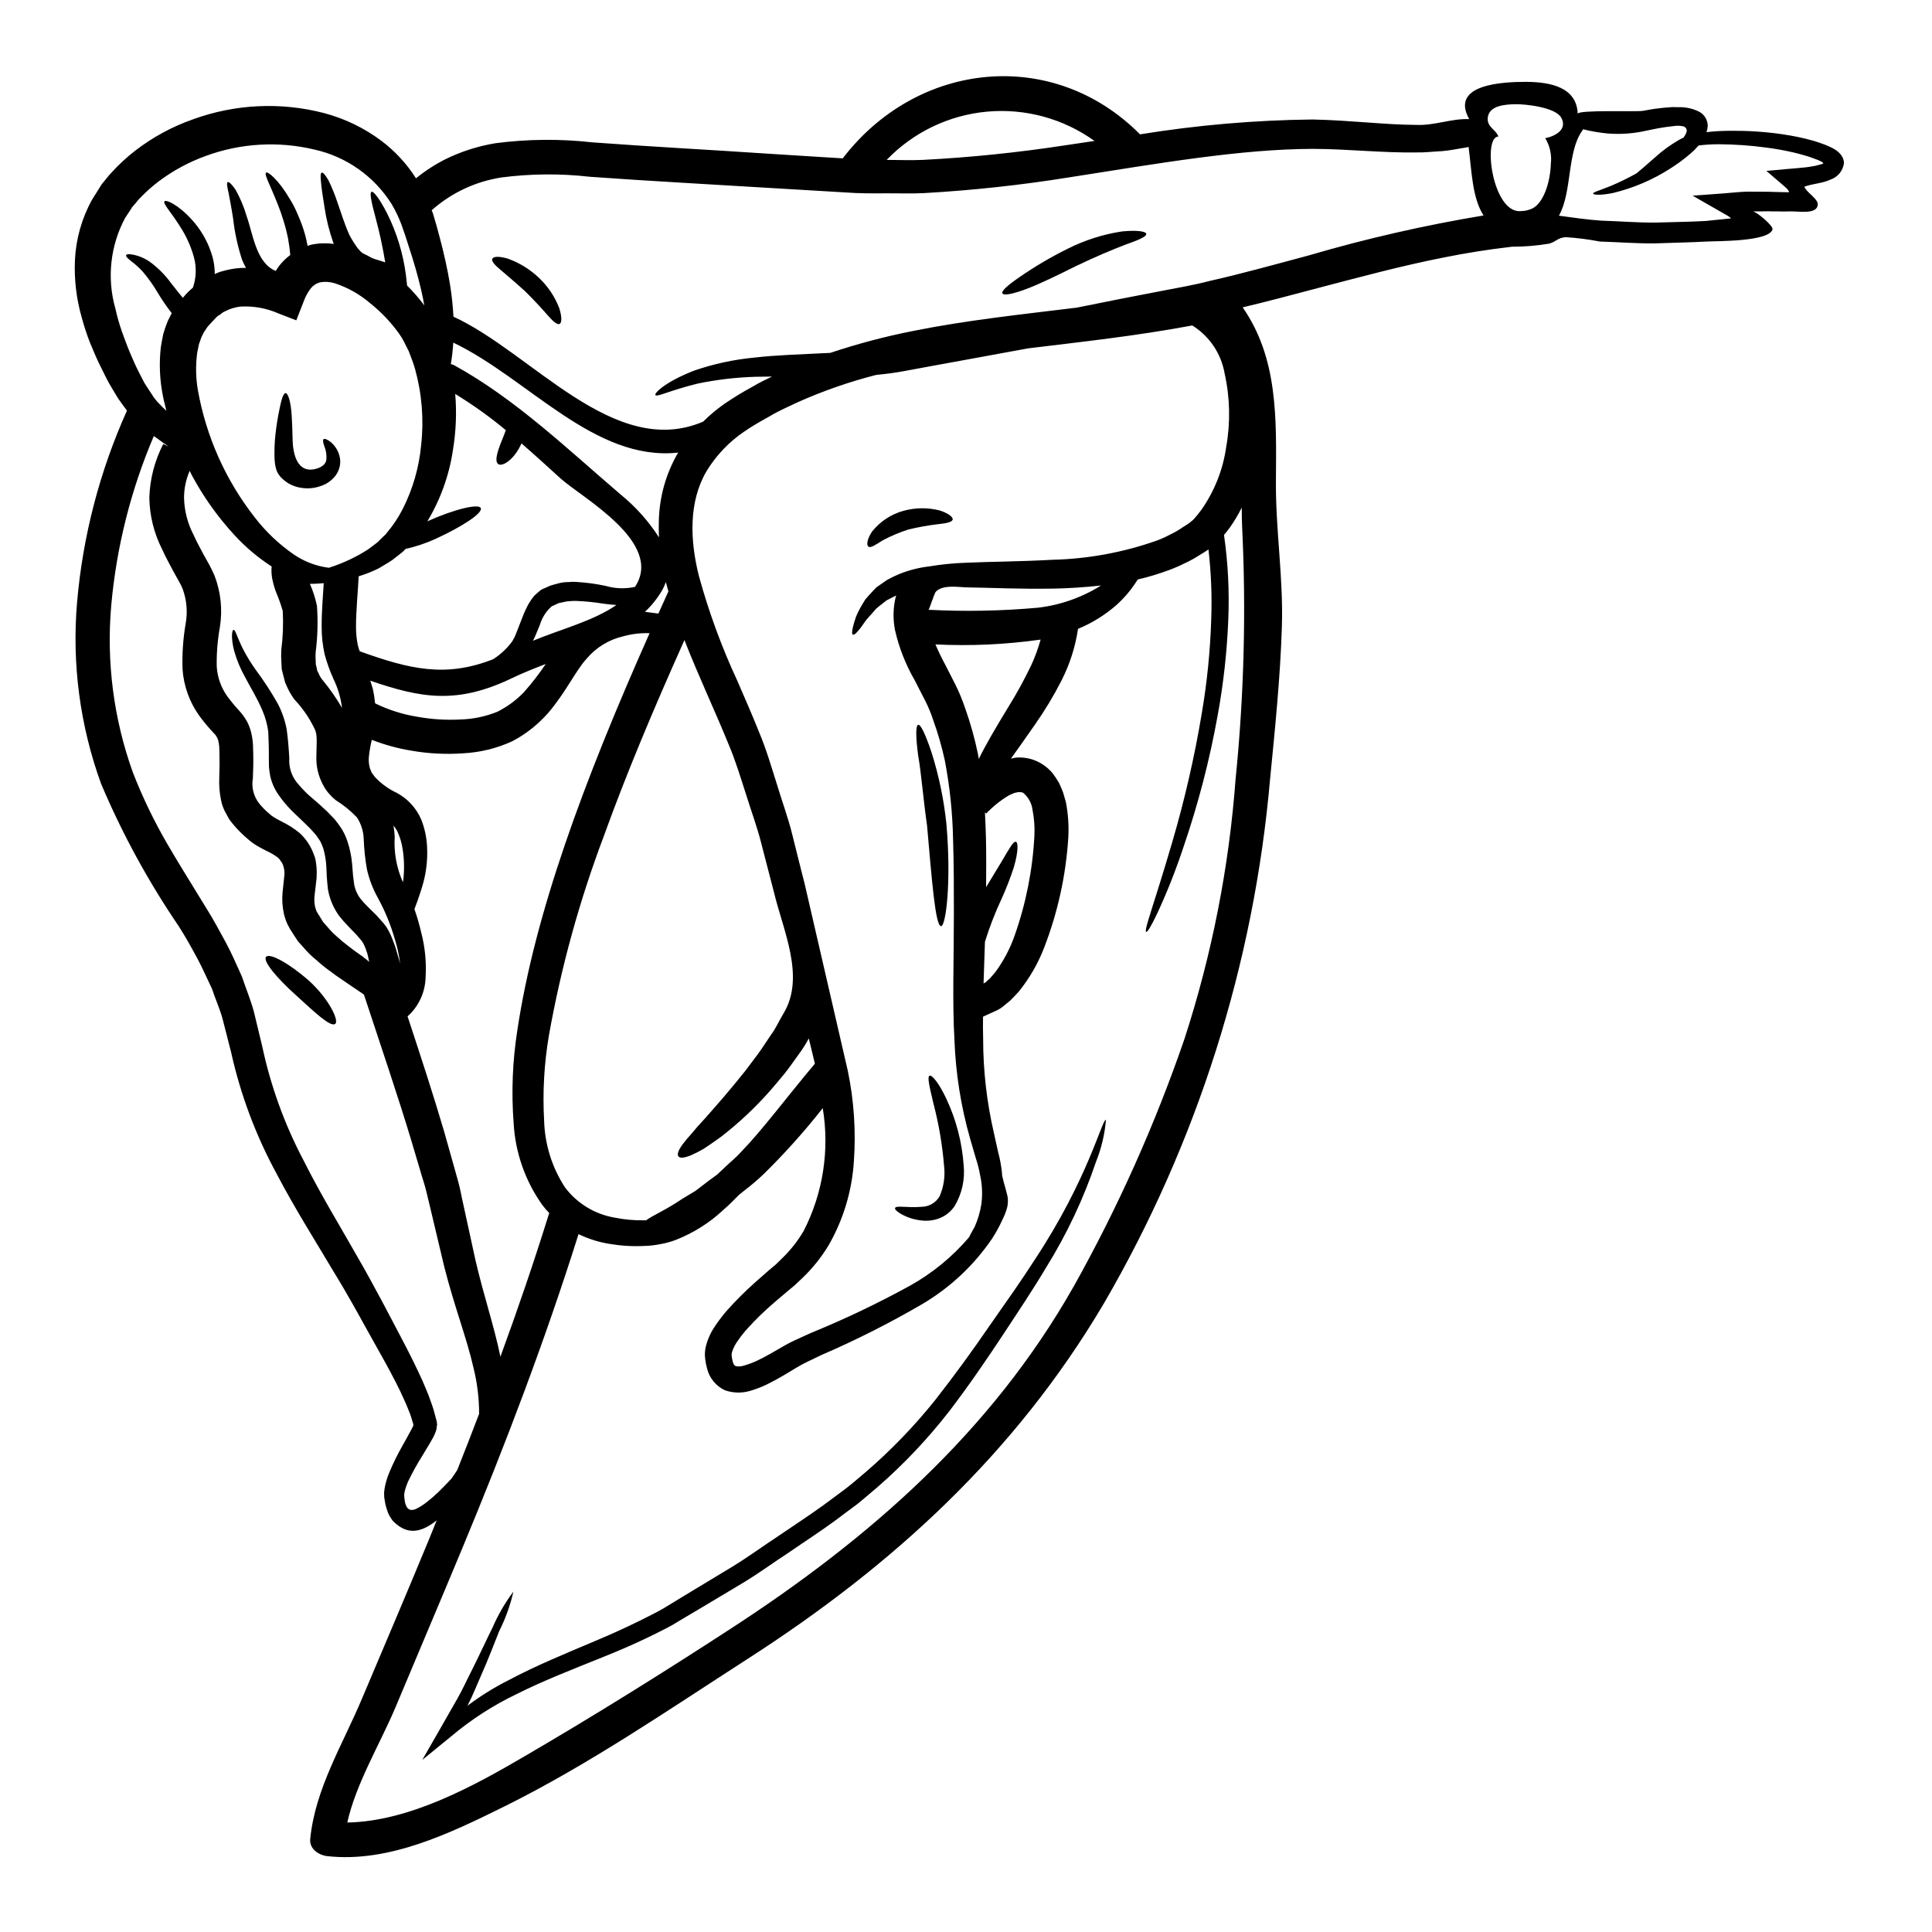 <?xml version="1.0" encoding="UTF-8"?>
<!-- Uploaded to: ICON Repo, www.svgrepo.com, Generator: ICON Repo Mixer Tools -->
<svg fill="#000000" width="800px" height="800px" version="1.1" viewBox="144 144 512 512" xmlns="http://www.w3.org/2000/svg">
 <g>
  <path d="m246.37 285.41v-0.031l0.121-0.152c1.645-1.926 3.055-4.039 4.211-6.297 2.695-5.297 4.359-11.062 4.906-16.984 0.758-6.758 0.207-13.602-1.613-20.156-0.488-1.734-1.098-3.199-1.676-4.723l-1.344-2.684c-0.371-0.699-0.789-1.371-1.25-2.012-2.156-2.996-4.711-5.684-7.594-7.988-2.754-2.367-5.945-4.168-9.391-5.309-1.273-0.398-2.625-0.484-3.938-0.242-1.059 0.285-1.984 0.934-2.621 1.828-0.742 1.016-1.328 2.137-1.738 3.324l-1.922 4.91-4.762-1.844c-3.172-1.395-6.633-2.012-10.094-1.801-1.426 0.176-2.812 0.609-4.086 1.281-0.672 0.242-1.008 0.73-1.555 1.039-0.461 0.121-1.25 1.156-1.922 1.828l-1.039 1.129-0.488 0.699h0.004c-0.41 0.559-0.758 1.164-1.035 1.797-0.336 0.609-0.488 1.406-0.789 2.074l-0.488 2.316v0.004c-0.453 3.332-0.395 6.719 0.184 10.031 2.203 12.336 7.406 23.938 15.152 33.785 2.894 3.734 6.348 7.004 10.234 9.691 2.781 1.91 5.981 3.125 9.332 3.543 0.059-0.031 0.09-0.031 0.152-0.059 3.59-1.145 7.012-2.754 10.184-4.789 0.824-0.637 1.617-1.156 2.469-1.859 0.461-0.43 0.918-0.887 1.375-1.344l0.699-0.672 0.277-0.242zm386.3-98.18c-0.258 2.008-1.629 3.695-3.543 4.356-2.223 1.039-4.785 1.07-6.949 1.895 0.488 1.434 3.508 3.148 3.543 4.574 0.059 2.957-5.215 1.859-7.441 1.969-0.977 0.027-1.277 0.027-1.734 0.027l-1.344-0.027c-0.887 0-1.797 0-2.715-0.031-1.277 0.031-2.621 0.031-3.965 0.031 0.887 0 5.461 3.809 5.215 4.754-0.855 3.32-15 3.078-17.352 3.231-4.453 0.242-9.055 0.309-13.777 0.488-4.723 0.062-9.609-0.336-14.637-0.488-2.973-0.574-5.977-0.961-8.996-1.156-2.227 0.152-2.5 1.156-4.394 1.707h0.004c-3.273 0.551-6.59 0.828-9.906 0.824-6.129 0.699-12.227 1.668-18.293 2.898-11.098 2.195-22.043 5.152-32.992 8.02-6.891 1.832-13.57 3.598-20.074 5.152 9.391 13.508 8.934 29.457 8.812 45.859-0.121 13.02 2.012 25.887 1.574 38.879-0.43 13.445-1.797 26.738-3.109 40.125v-0.008c-4.258 49.07-19.312 96.594-44.086 139.16-23.469 39.688-55.82 69.352-94.367 94.141-20.98 13.508-42.078 28.023-64.492 39.125-14.27 7.043-30.52 14.957-46.863 13.168-2.285-0.242-4.848-1.891-4.574-4.574 1.312-13.355 8.629-25.031 13.75-37.258 5.949-14.059 11.922-28.051 17.746-42.172 0.668-1.645 1.344-3.293 2.012-4.973-4.055 3.172-7.715 4.086-11.582 0.152v0.004c-0.516-0.645-0.949-1.352-1.285-2.106-0.27-0.727-0.504-1.469-0.699-2.223-0.09-0.641-0.242-1.18-0.336-1.969l-0.031-1.312 0.152-1.125c0.25-1.379 0.645-2.731 1.184-4.023 1.039-2.492 2.231-4.914 3.566-7.258 0.672-1.156 1.312-2.363 1.969-3.566l0.457-0.855 0.211-0.43 0.121-0.203c0.062-0.211 0.184-0.457 0.062-0.668-0.062-0.121-0.336-1.098-0.547-1.797-0.211-0.703-0.562-1.473-0.855-2.258-0.582-1.523-1.375-3.078-2.074-4.664-1.555-3.172-3.293-6.434-5.215-9.84s-3.902-7.016-5.977-10.734c-2.074-3.719-4.207-7.438-6.59-11.312-4.633-7.836-9.938-16.137-14.91-25.613h0.004c-5.527-10.137-9.602-21-12.102-32.273-0.73-2.805-1.434-5.613-2.164-8.477-0.73-2.867-1.969-5.488-2.898-8.324-1.312-2.711-2.5-5.512-3.996-8.266-1.496-2.754-3.019-5.512-4.816-8.324v-0.004c-8.09-11.875-14.984-24.52-20.582-37.75-5.582-15.355-7.758-31.738-6.371-48.02 1.516-17.582 5.992-34.781 13.23-50.875l-0.609-0.812c-0.547-0.789-1.129-1.527-1.707-2.363-0.578-0.949-1.125-1.863-1.707-2.836-1.215-1.969-2.043-3.84-3.047-5.824-1.004-1.984-1.738-3.84-2.754-6.219h-0.004c-0.82-2.137-1.535-4.316-2.137-6.527-1.434-4.969-2.051-10.141-1.824-15.305 0.266-5.637 1.828-11.137 4.57-16.07 0.758-1.219 1.574-2.473 2.312-3.688l0.152-0.242 0.09-0.121 0.211-0.277 0.309-0.367 0.629-0.773c0.426-0.488 0.73-0.945 1.277-1.496 1.953-2.172 4.094-4.16 6.402-5.945 4.617-3.566 9.773-6.367 15.277-8.305 11.156-4.078 23.293-4.664 34.789-1.676 5.488 1.453 10.645 3.945 15.188 7.344 3.633 2.734 6.742 6.102 9.176 9.941 2.414-1.965 5.031-3.66 7.809-5.062 4.207-2.062 8.695-3.492 13.32-4.246 8.508-1.105 17.121-1.176 25.645-0.215 15.949 1.18 31.289 1.969 45.922 2.961 6.949 0.426 13.754 0.883 20.398 1.277 19.789-25.816 55.707-29.609 78.789-6.363 15.117-2.453 30.395-3.769 45.707-3.938 10.152 0.211 19.148 1.402 27.5 1.434 4.91 0.211 9.332-1.738 14.027-1.527-5.246-9.359 9.238-9.879 15.031-9.879 6.496 0.031 13.477 1.406 13.723 8.477-0.031-1.129 15.457-0.488 17.227-0.789 1.523-0.277 3.019-0.551 4.512-0.703 0.73-0.09 1.465-0.18 2.227-0.211l1.098-0.09 1.523 0.031h0.004c1.859-0.074 3.711 0.301 5.394 1.098 1.508 0.699 2.473 2.211 2.473 3.871-0.035 0.562-0.148 1.117-0.34 1.648 1.008-0.121 2.043-0.211 3.148-0.277h0.004c4.414-0.199 8.836-0.078 13.23 0.367 2.59 0.254 5.164 0.641 7.715 1.156 1.344 0.277 2.754 0.609 4.148 1.008 0.699 0.184 1.402 0.457 2.133 0.699 0.367 0.121 0.73 0.242 1.098 0.395l1.344 0.578c2.461 1.105 3.621 2.691 3.621 4.277zm-5.43 0.027c-0.176-0.184-0.383-0.34-0.609-0.457l-0.641-0.305c-0.309-0.141-0.621-0.262-0.945-0.363-0.609-0.211-1.219-0.488-1.859-0.672-1.281-0.395-2.531-0.73-3.781-1.035-2.5-0.578-4.941-1.008-7.285-1.312-4.195-0.566-8.422-0.863-12.652-0.887-1.734 0-3.465 0.105-5.184 0.309-0.055-0.008-0.109 0-0.156 0.027-0.309 0.34-0.609 0.641-0.887 0.977-0.547 0.582-1.004 0.918-1.492 1.375l0.004-0.004c-1.598 1.359-3.289 2.602-5.062 3.719-4.688 3.019-9.852 5.227-15.277 6.527-3.508 0.699-5.215 0.457-5.215 0.152-0.062-0.367 1.492-0.762 4.633-2.016 2.348-0.992 4.637-2.109 6.863-3.352 0.309-0.242 0.609-0.52 1.008-0.855 1.035-0.824 2.254-1.969 3.871-3.352 1.926-1.758 4.039-3.301 6.297-4.606 0.402-0.242 0.82-0.457 1.254-0.637 0.031-0.062 0.121-0.152 0.152-0.215v-0.004c0.363-0.461 0.613-1 0.73-1.574 0.027-0.641-0.457-1.191-1.098-1.246-0.633-0.125-1.277-0.156-1.918-0.094l-0.488 0.062-0.977 0.121c-0.641 0.059-1.277 0.152-1.969 0.277-1.344 0.18-2.711 0.516-4.117 0.789v-0.004c-3.348 0.777-6.789 1.043-10.215 0.789-2.258-0.199-4.492-0.578-6.691-1.133-0.043 0.121-0.105 0.234-0.184 0.336-4.113 5.609-2.68 16.316-6.219 22.566 3.809 0.516 7.535 1.066 11.223 1.312 4.875 0.152 9.637 0.547 14.242 0.516 4.602-0.148 9.086-0.18 13.414-0.426l6.344-0.641-0.004-0.004c0.133 0.004 0.266-0.008 0.395-0.027l-0.121-0.121c-0.227-0.23-0.48-0.426-0.762-0.582l-1.648-0.945-7.652-4.387 8.293-0.609c2.043-0.152 4.086-0.395 6.039-0.457 1.922 0.027 3.809 0.027 5.672 0.027 1.645 0.062 3.289 0.094 4.91 0.121 0.223 0.02 0.445 0.012 0.668-0.027-0.062-0.098-0.113-0.199-0.148-0.309 0-0.031 0-0.031-0.062-0.121h-0.004c-0.113-0.176-0.242-0.34-0.391-0.488-0.238-0.25-0.492-0.484-0.762-0.703l-4.664-3.996 5.668-0.516c1.77-0.152 3.449-0.277 5.004-0.461 0.762-0.09 1.523-0.242 2.254-0.367 0.52-0.148 1.008-0.273 1.523-0.395v0.004c0.25-0.043 0.484-0.148 0.68-0.305zm-73.734-6.644c2.5-0.461 6.008-2.258 4.234-5.43-1.555-2.805-9.574-3.598-12.102-3.57-2.836 0.062-7.227 0.34-7.379 3.812-0.09 2.312 2.164 2.898 2.836 4.754-4.207 0.062-1.648 19.727 5.547 19.789l1.375-0.09-0.004 0.004c0.57-0.102 1.133-0.258 1.676-0.461 3.262-1.18 5.152-7.012 5.305-12.043h0.004c0.266-2.359-0.262-4.738-1.492-6.766zm-16.348 20.488c-3.019-4.664-3.148-11.859-3.965-18.172-0.18 0.031-0.395 0.094-0.609 0.152-2.133 0.309-4.328 0.824-6.527 0.977-2.164 0.09-4.453 0.395-6.644 0.336-8.902 0.152-18.203-0.914-27.551-0.945-19.152 0.07-40.434 3.781-64.488 7.547-12.746 2.051-25.59 3.445-38.48 4.176-3.418 0.18-6.891 0.031-10.398 0.059-3.508 0.027-7.086 0.031-10.547-0.242-7.016-0.426-14.199-0.852-21.559-1.277-14.668-0.914-30.035-1.707-46.074-2.867-7.785-0.887-15.648-0.828-23.418 0.18-6.871 1.062-13.293 4.078-18.496 8.691 0.094 0.277 0.215 0.52 0.309 0.762 0.762 2.469 1.25 4.297 1.832 6.496 1.125 4.238 2.043 8.352 2.711 12.379h-0.004c0.465 2.836 0.77 5.699 0.918 8.57 20.781 9.52 42.52 37.914 66.168 27.82 1.754-1.75 3.664-3.34 5.699-4.758 2.457-1.68 5-3.223 7.625-4.633 1.574-0.949 3.262-1.77 4.941-2.562-1.465 0-2.93 0.031-4.297 0.059h-0.004c-5.176 0.148-10.328 0.75-15.398 1.801-7.715 1.895-10.824 3.691-11.223 3.019-0.309-0.367 2.223-3.289 10.215-6.43v-0.004c5.188-1.793 10.574-2.957 16.039-3.473 5.731-0.672 12.531-0.855 20.125-1.25v-0.004c7.215-2.41 14.578-4.359 22.043-5.824 14.055-2.832 28.566-4.356 43.234-6.156 3.629-0.73 7.32-1.465 11.133-2.227 3.809-0.762 7.773-1.496 11.809-2.285 4.035-0.793 8.113-1.465 12.289-2.562 8.383-1.891 17.164-4.328 26.496-6.828l-0.004-0.004c15.137-4.43 30.523-7.941 46.082-10.52zm-65.695 149.19c2.231-22.203 2.801-44.547 1.707-66.836-0.062-1.613-0.094-3.262-0.094-4.941-0.91 1.84-1.965 3.606-3.148 5.281-0.484 0.68-1.004 1.336-1.555 1.965 1.082 7.492 1.457 15.066 1.129 22.625-0.344 8.453-1.281 16.871-2.805 25.191-2.117 11.777-5.125 23.379-8.996 34.699-1.992 6.055-4.336 11.992-7.012 17.777-1.707 3.57-2.621 5.031-2.926 4.91-0.703-0.305 1.859-6.586 6.859-23.66v-0.004c3.328-11.312 5.965-22.82 7.898-34.453 1.379-8.137 2.203-16.359 2.465-24.605 0.234-6.219-0.008-12.449-0.727-18.633-0.031 0-0.031 0.031-0.062 0.031-0.699 0.52-1.402 0.914-2.106 1.344-1.332 0.875-2.727 1.652-4.176 2.316-1.379 0.688-2.793 1.297-4.238 1.828-2.66 0.98-5.379 1.797-8.141 2.438-0.305 0.457-0.578 0.887-0.945 1.406-1.309 1.906-2.832 3.656-4.543 5.211-3.07 2.719-6.57 4.902-10.359 6.469-0.703 4.758-2.176 9.371-4.359 13.656-2.07 4.066-4.426 7.977-7.047 11.711-2.41 3.477-4.512 6.43-6.371 9.023 0.461-0.09 0.887-0.211 1.344-0.277l-0.004 0.004c2.469-0.195 4.934 0.426 7.016 1.766 0.98 0.633 1.863 1.402 2.621 2.289 0.629 0.828 1.211 1.695 1.738 2.594 0.395 0.855 0.789 1.707 1.098 2.562l0.73 2.5 0.004-0.004c0.602 3.07 0.828 6.203 0.668 9.328-0.613 10.039-2.773 19.926-6.402 29.305-1.613 4.199-3.871 8.117-6.691 11.621-0.762 0.824-1.496 1.645-2.285 2.41l-1.434 1.18c-0.613 0.559-1.301 1.027-2.043 1.398-1.25 0.578-2.504 1.156-3.75 1.707-0.031 2.012-0.031 3.996 0.031 5.902l-0.004 0.004c0.004 8.363 0.953 16.703 2.836 24.852 0.395 1.797 0.789 3.543 1.156 5.211 0.457 1.703 0.781 3.434 0.977 5.184 0.031 0.336 0.031 0.641 0.062 0.945l0.09 0.367c0.309 1.496 0.789 2.836 1.25 4.789h0.004c0.152 0.578 0.215 1.172 0.18 1.77-0.004 0.617-0.094 1.234-0.273 1.828-0.281 0.988-0.66 1.949-1.129 2.867-0.789 1.754-1.707 3.445-2.754 5.059-4.859 7.156-11.254 13.137-18.723 17.5-8.551 4.977-17.387 9.438-26.465 13.359-1.156 0.547-2.363 1.125-3.566 1.703-1.141 0.543-2.25 1.141-3.328 1.801-2.316 1.406-4.785 2.93-7.594 4.301h0.004c-1.492 0.723-3.043 1.316-4.633 1.77-2.156 0.605-4.449 0.531-6.559-0.215-2.273-1.074-3.965-3.086-4.633-5.508-0.273-0.949-0.469-1.918-0.582-2.898-0.141-1.176-0.047-2.367 0.273-3.508 0.516-1.879 1.352-3.652 2.473-5.246 0.961-1.43 2.012-2.793 3.148-4.086 2.262-2.512 4.652-4.906 7.168-7.164l3.777-3.324 1.922-1.613 1.648-1.617c2.238-2.156 4.168-4.606 5.731-7.289 5.117-10.016 6.879-21.406 5.031-32.5-4.859 6.188-10.121 12.055-15.742 17.562-1.621 1.531-3.32 2.977-5.094 4.328-0.488 0.395-0.945 0.762-1.402 1.129-1.25 1.312-2.59 2.621-4.086 3.938-3.637 3.41-7.891 6.098-12.531 7.926-1.352 0.523-2.75 0.91-4.176 1.156-1.449 0.293-2.918 0.457-4.394 0.488-3.019 0.145-6.043-0.039-9.023-0.547-2.867-0.449-5.656-1.324-8.266-2.594-8.902 28.27-19.457 55.953-30.828 83.305-5.856 14.086-11.832 28.109-17.711 42.168-4.055 9.609-10.426 20.074-12.746 30.461 16.617-0.305 33.723-9.785 47.477-17.84 18.262-10.672 36.25-21.891 53.965-33.418 36.832-23.902 69.215-52.199 91.109-90.895l0.004 0.004c11.703-20.914 21.508-42.832 29.301-65.496 7.281-22.387 11.836-45.57 13.566-69.051zm-2.5-87.875c1.148-6.457 1.004-13.082-0.43-19.48-0.918-5.258-4.035-9.871-8.566-12.688-14.957 2.805-29.52 4.359-43.508 6.07-5.512 1.008-10.824 1.969-15.797 2.898-6.102 1.098-11.832 2.164-17.168 3.148-2.438 0.457-4.844 0.758-7.227 0.977v-0.004c-7.168 1.828-14.168 4.266-20.918 7.285-2.469 1.18-5 2.254-7.316 3.66-2.363 1.312-4.723 2.652-6.801 4.086-4.051 2.75-7.461 6.336-10.004 10.52-4.754 8.113-4.387 18.266-2.012 27.75h0.004c2.609 9.531 6.019 18.824 10.184 27.785 1.969 4.543 3.938 9.023 5.762 13.598 1.922 4.543 3.262 9.211 4.695 13.723 1.371 4.574 3.019 8.992 4.117 13.477 1.098 4.484 2.223 8.875 3.32 13.234 4.023 17.352 7.812 33.773 11.371 49.273h0.004c1.641 7.891 2.184 15.973 1.617 24.012-0.492 7.836-2.781 15.453-6.691 22.262-1.953 3.242-4.336 6.207-7.086 8.809l-2.016 1.895-1.949 1.613c-1.219 1.066-2.473 2.106-3.691 3.148h0.004c-2.332 2.012-4.539 4.16-6.617 6.434-0.957 1.047-1.844 2.156-2.652 3.324-0.688 0.914-1.219 1.934-1.574 3.019-0.113 0.32-0.156 0.664-0.125 1.004 0.066 0.523 0.156 1.043 0.277 1.555 0.277 0.945 0.43 0.977 0.762 1.219v0.004c0.699 0.148 1.422 0.117 2.102-0.094 1.172-0.328 2.312-0.746 3.418-1.25 2.363-1.098 4.664-2.473 7.086-3.871 1.25-0.734 2.543-1.391 3.871-1.969 1.219-0.578 2.469-1.125 3.688-1.676 8.934-3.656 17.645-7.82 26.102-12.469 5.91-3.301 11.188-7.629 15.582-12.777 0.457-0.855 0.914-1.797 1.496-2.754 0.875-1.941 1.477-3.996 1.801-6.098 0.332-2.555 0.219-5.144-0.34-7.656-0.266-1.512-0.641-3-1.125-4.453-0.488-1.645-0.977-3.352-1.496-5.117-2.445-8.539-3.848-17.348-4.176-26.223-0.578-10.027-0.152-21.254-0.152-33.57 0-6.16 0-12.836-0.211-19.605h-0.004c-0.129-7.043-0.867-14.062-2.195-20.98-0.793-3.621-1.82-7.184-3.078-10.672-0.578-1.77-1.293-3.492-2.133-5.152-0.949-1.797-1.863-3.629-2.805-5.461l-0.004 0.004c-2.383-4.137-4.133-8.609-5.184-13.266-0.543-2.824-0.492-5.731 0.152-8.535 0.047-0.188 0.109-0.371 0.184-0.547-0.086 0.023-0.164 0.051-0.246 0.09-0.824 0.426-1.574 0.824-2.316 1.18-0.668 0.52-1.277 1.008-1.859 1.465-0.277 0.242-0.578 0.457-0.855 0.699-0.277 0.242-0.457 0.52-0.672 0.762-0.852 1.035-1.734 1.859-2.312 2.68-0.578 0.824-1.066 1.574-1.496 2.074-0.855 1.066-1.402 1.527-1.707 1.406-0.309-0.121-0.305-0.828 0.031-2.195 0.184-0.699 0.426-1.574 0.789-2.594h-0.004c0.527-1.234 1.148-2.426 1.863-3.566 0.211-0.336 0.395-0.699 0.641-1.035 0.305-0.34 0.578-0.672 0.883-1.008 0.641-0.668 1.281-1.434 2.043-2.164 0.887-0.609 1.797-1.25 2.754-1.922v0.004c1.082-0.613 2.203-1.152 3.356-1.621 2.559-1.023 5.246-1.699 7.988-2.008 3.125-0.523 6.281-0.84 9.445-0.945 6.691-0.309 14.332-0.309 22.957-0.789h0.004c9.492-0.219 18.887-1.945 27.84-5.117 1.191-0.449 2.352-0.973 3.473-1.574 1.184-0.559 2.316-1.215 3.387-1.969 0.547-0.336 1.156-0.699 1.613-1.035 0.43-0.395 0.887-0.668 1.312-1.129 0.672-0.758 1.344-1.574 1.922-2.363l-0.004 0.004c3.508-4.977 5.777-10.719 6.625-16.746zm-42.844-79.883c2.684-0.395 5.305-0.789 7.926-1.18l0.004-0.004c-8.246-5.93-18.355-8.684-28.473-7.762-10.113 0.922-19.559 5.461-26.594 12.785 3.231 0 6.402 0.148 9.574 0h-0.004c12.578-0.648 25.117-1.934 37.566-3.84zm9.668 116.63c-4.484 0.488-8.75 0.762-12.715 0.824-8.934 0.152-16.59-0.242-23.145-0.336-2.652-0.121-6.07-0.668-7.898 1.129-0.426 0.395-1.766 4.816-1.969 4.816 9.68 0.504 19.379 0.32 29.031-0.551 5.934-0.695 11.637-2.703 16.695-5.887zm-17.652 66.199c0.105-2.289-0.07-4.586-0.52-6.832-0.219-1.668-1.047-3.195-2.32-4.297-0.336-0.367-0.73-0.242-1.344-0.34l-1.125 0.242c-0.457 0.215-0.918 0.395-1.406 0.609l0.004 0.004c-2.238 1.328-4.277 2.961-6.066 4.848l-0.336-0.305c0.121 2.363 0.211 4.695 0.273 6.949 0.094 4.484 0.062 8.75 0.031 12.867 1.645-2.711 2.988-4.941 4.055-6.691 2.227-3.777 3.172-5.512 3.84-5.332 0.551 0.121 0.762 2.254-0.547 6.769v0.004c-0.926 2.828-2.008 5.606-3.231 8.32-1.738 3.699-3.215 7.512-4.422 11.414-0.121 3.84-0.242 7.531-0.367 11.02l0.004 0.004c0.273-0.109 0.531-0.266 0.758-0.457 0.035-0.059 0.074-0.109 0.121-0.156 0.219-0.219 0.453-0.422 0.703-0.609 0.52-0.547 1.008-1.18 1.527-1.766 2.164-2.93 3.879-6.168 5.09-9.605 3.043-8.582 4.82-17.566 5.277-26.66zm-0.918-44.914c1.043-2.246 1.898-4.57 2.562-6.953-9.23 1.312-18.562 1.738-27.871 1.281 0.73 1.738 1.574 3.477 2.504 5.215 0.977 1.922 1.969 3.809 2.898 5.672h-0.004c0.969 1.973 1.805 4.012 2.5 6.098 1.383 3.902 2.5 7.898 3.344 11.953 0.09 0.457 0.152 0.914 0.242 1.402 1.922-3.902 4.574-8.414 7.773-13.656v-0.004c2.219-3.559 4.238-7.234 6.051-11.012zm-57.262 105.43c-0.52-2.223-1.066-4.453-1.617-6.691-0.742 1.402-1.59 2.75-2.531 4.027-1.371 1.891-2.621 3.719-3.938 5.363-1.316 1.645-2.621 3.109-3.84 4.543-3.91 4.43-8.23 8.48-12.898 12.105-1.797 1.312-3.352 2.363-4.664 3.231-1.113 0.648-2.266 1.23-3.449 1.742-1.859 0.73-2.867 0.758-3.231 0.242-0.367-0.516-0.09-1.496 1.039-3.082 0.734-0.988 1.523-1.934 2.363-2.832 0.945-1.18 2.133-2.531 3.566-4.059 2.805-3.148 6.469-7.285 10.828-12.773 1.035-1.406 2.164-2.871 3.32-4.426 1.156-1.555 2.195-3.262 3.418-5.031 1.277-1.707 2.133-3.688 3.32-5.672 5.852-9.637-0.121-22.016-2.531-32.105-1.098-4.238-2.223-8.57-3.352-12.93-1.098-4.422-2.715-8.66-4.055-13.047-1.438-4.394-2.754-8.875-4.606-13.207-1.77-4.359-3.719-8.781-5.703-13.324-2.012-4.637-4.086-9.391-6.008-14.332-8.293 18.5-15.488 35.676-21.344 51.895v0.008c-6.473 17.117-11.348 34.793-14.562 52.809-1.277 7.481-1.707 15.082-1.281 22.656 0.18 6.305 2.102 12.434 5.551 17.711 3.219 4.254 7.941 7.113 13.203 7.992 2.484 0.5 5.019 0.738 7.559 0.699 0.234 0.016 0.469 0.016 0.707 0 1.949-1.406 5.273-2.754 9.512-5.641 1.098-0.641 2.254-1.375 3.543-2.137 1.18-0.883 2.41-1.828 3.719-2.832 0.672-0.488 1.375-1.008 2.074-1.523 0.672-0.609 1.344-1.25 2.012-1.895 1.375-1.344 2.93-2.531 4.359-4.144 5.582-5.746 11.59-13.887 19.516-23.34zm-36.5-161.48c0.09-0.152 0.211-0.309 0.305-0.461-22.227 2.441-39.82-19.68-59.637-29.145-0.113 1.91-0.328 3.812-0.645 5.699 0.332 0.062 0.648 0.176 0.945 0.336 16.102 8.844 30.035 22.23 43.938 34.121 4.016 3.246 7.488 7.117 10.277 11.465-0.059-1.496-0.09-2.988-0.031-4.543 0.16-6.133 1.824-12.133 4.848-17.473zm-4.969 42.199c0.887-1.969 1.77-3.902 2.652-5.883-0.18-0.668-0.395-1.312-0.547-1.969-0.059-0.172-0.102-0.344-0.121-0.52-0.246 0.691-0.539 1.363-0.887 2.012-1.25 2.191-2.82 4.18-4.664 5.902 1.309 0.152 2.5 0.336 3.566 0.457zm-6.188-7.086c7.715-11.77-13.996-23.543-19.758-28.734-3.449-3.148-6.859-6.25-10.336-9.27-1.922 4.359-5.156 6.297-6.191 5.457-1.156-0.883 0.121-4.176 1.523-7.594 0.184-0.484 0.367-0.914 0.52-1.371v0.004c-4.234-3.523-8.719-6.731-13.414-9.605 0.406 4.914 0.211 9.859-0.586 14.727-0.98 6.731-3.293 13.195-6.797 19.027 7.164-3.231 13.688-4.785 14.168-3.477 0.48 1.312-4.848 4.879-12.227 8.234h0.004c-2.481 1.105-5.062 1.965-7.715 2.562-0.109 0.09-0.211 0.191-0.305 0.301l-0.18 0.211-0.094 0.09-0.211 0.184-0.059 0.059-0.395 0.309-0.762 0.609c-0.516 0.395-1.004 0.762-1.492 1.156-1.129 0.789-2.441 1.496-3.57 2.195l-0.008 0.008c-1.723 0.863-3.516 1.578-5.363 2.133-0.121 3.148-0.73 9.332-0.699 13.328-0.016 1.668 0.148 3.332 0.488 4.965 0.152 0.551 0.305 1.066 0.488 1.574 13.293 4.785 22.805 7.047 35.367 2.106 1.984-1.262 3.711-2.887 5.098-4.785 0.184-0.387 0.387-0.762 0.609-1.125l0.637-1.574c0.457-1.129 0.887-2.285 1.344-3.449 0.496-1.344 1.098-2.648 1.797-3.898 0.43-0.723 0.922-1.406 1.465-2.043l1.098-0.977 0.547-0.457 0.031-0.031 0.336-0.184 0.062-0.027 0.121-0.062 0.211-0.09 1.863-0.824c0.789-0.242 1.645-0.457 2.469-0.672v-0.004c0.762-0.164 1.539-0.246 2.32-0.242 0.719-0.086 1.445-0.098 2.164-0.027 2.562 0.156 5.113 0.5 7.625 1.035 2.535 0.742 5.223 0.836 7.805 0.262zm3.84 12.289c-2.344-0.082-4.688 0.195-6.949 0.82-3.785 0.871-7.188 2.941-9.699 5.906-3.051 3.352-5.394 8.75-10.277 14.484-1.301 1.453-2.715 2.801-4.234 4.023-1.652 1.32-3.43 2.477-5.305 3.445-4.055 1.848-8.418 2.914-12.867 3.152-4.625 0.332-9.277 0.098-13.844-0.707-3.566-0.586-7.062-1.547-10.43-2.863-0.332 1.363-0.578 2.75-0.734 4.148-0.148 1.078-0.086 2.176 0.188 3.231 0.09 0.457 0.367 0.789 0.457 1.219 0.336 0.426 0.609 0.914 0.977 1.312 1.625 1.734 3.57 3.141 5.731 4.144 2.879 1.547 5.156 4.016 6.461 7.012 0.938 2.356 1.469 4.852 1.574 7.383 0.184 3.715-0.312 7.438-1.465 10.977-0.699 2.254-1.34 4.023-1.891 5.457l0.004-0.004c0.707 2.031 1.309 4.098 1.797 6.191 1.008 3.871 1.402 7.871 1.16 11.859-0.094 3.941-1.801 7.668-4.723 10.309l-0.062 0.031c3.57 10.824 6.891 20.977 9.699 30.551 0.883 3.109 1.734 6.129 2.562 9.086 0.426 1.465 0.824 2.93 1.215 4.359 0.395 1.434 0.672 2.93 0.977 4.359 1.219 5.641 2.41 11.02 3.508 16.098 2.106 9.238 5.031 17.746 6.648 25.766 4.543-12.41 8.844-24.941 12.777-37.598v0.004c0.043-0.156 0.102-0.309 0.18-0.457-0.68-0.699-1.309-1.441-1.891-2.223-4.512-6.359-7.133-13.863-7.559-21.648-0.625-8.191-0.297-16.43 0.973-24.547 4.613-30.812 17.387-65.57 35.043-105.25zm-8.812-7.477c-1.219-0.062-2.41-0.211-3.566-0.367-2.32-0.379-4.664-0.613-7.012-0.703-0.57-0.023-1.141-0.004-1.711 0.059-0.531 0.008-1.059 0.078-1.574 0.219l-1.402 0.305-1.863 0.855 0.004-0.004c-1.5 1.328-2.59 3.051-3.148 4.973-0.488 1.098-0.945 2.363-1.492 3.508-0.09 0.211-0.211 0.426-0.309 0.637 7.348-3.059 15.914-5.195 22.074-9.457zm-24.402 23.023v-0.004c2.062-2.328 3.969-4.793 5.699-7.379-3.148 1.219-6.16 2.41-8.871 3.719-14.562 7.016-24.09 5.367-37.629 0.699 0.242 0.73 0.488 1.496 0.703 2.258v0.004c0.266 1.234 0.461 2.488 0.578 3.746 3.508 1.723 7.246 2.914 11.102 3.543 3.852 0.703 7.769 0.949 11.68 0.73 3.328-0.109 6.609-0.812 9.691-2.074 1.336-0.68 2.609-1.469 3.812-2.359 1.148-0.875 2.234-1.832 3.246-2.867zm-11.953 191.29v-0.004c0-4.141-0.512-8.27-1.523-12.289-1.738-7.684-5.062-16.16-7.715-26.648-1.18-5.035-2.441-10.309-3.781-15.918-0.336-1.375-0.668-2.754-1.008-4.18-0.34-1.426-0.824-2.832-1.246-4.266-0.855-2.867-1.707-5.824-2.625-8.844-3.543-11.809-7.953-24.727-12.621-38.906-0.18-0.121-0.336-0.242-0.516-0.367-1.738-1.156-3.477-2.363-5.246-3.566-1.125-0.73-2.254-1.555-3.414-2.441l-0.004 0.004c-1.188-0.844-2.316-1.766-3.387-2.754-1.211-0.965-2.324-2.051-3.324-3.234l-1.613-1.797-1.406-2.164c-0.504-0.727-0.949-1.492-1.336-2.289-0.422-0.918-0.746-1.879-0.977-2.863-0.41-1.863-0.523-3.777-0.34-5.672 0.152-1.434 0.309-2.898 0.461-4.359v-0.004c0.102-0.883 0.008-1.777-0.277-2.621-0.129-0.445-0.348-0.859-0.641-1.219-0.195-0.359-0.449-0.68-0.758-0.945-0.965-0.73-2.008-1.344-3.113-1.828-0.699-0.367-1.523-0.789-2.363-1.277v-0.004c-0.867-0.512-1.684-1.102-2.441-1.766-1.504-1.246-2.883-2.637-4.117-4.148-0.305-0.426-0.637-0.762-0.945-1.25l-0.824-1.492 0.004-0.004c-0.586-1.016-1.008-2.117-1.25-3.262-0.438-2.012-0.609-4.07-0.516-6.129 0.027-1.797 0.121-3.387 0.059-5.031 0-0.789 0-1.676-0.031-2.383v0.004c0-0.656-0.062-1.309-0.184-1.949-0.141-0.957-0.602-1.84-1.309-2.504-1.344-1.414-2.594-2.91-3.754-4.481-2.633-3.633-4.195-7.934-4.512-12.41-0.141-4.051 0.137-8.109 0.824-12.105 0.559-3.074 0.289-6.242-0.785-9.18l-0.426-0.973-0.699-1.281-1.438-2.59c-0.945-1.832-1.969-3.629-2.867-5.641-2.18-4.269-3.348-8.984-3.41-13.777 0.16-4.938 1.422-9.777 3.688-14.168l1.434 0.699c-0.887-0.641-1.832-1.312-2.867-2.043-0.367-0.242-0.73-0.52-1.066-0.762-6.09 14.273-9.898 29.414-11.285 44.871-1.316 14.977 0.633 30.066 5.711 44.219 2.527 6.504 5.555 12.805 9.055 18.844 3.477 5.981 7.086 11.68 10.629 17.504 1.766 2.836 3.387 5.852 4.973 8.781 1.586 2.93 2.898 6.039 4.266 9.023 1.039 3.148 2.316 6.16 3.148 9.238 0.73 3.082 1.465 6.133 2.195 9.09 2.238 10.578 5.93 20.801 10.977 30.367 4.606 9.18 9.727 17.5 14.242 25.488 2.312 3.965 4.422 7.894 6.465 11.68 2.074 3.84 3.84 7.348 5.731 10.887 1.832 3.508 3.543 6.949 5.094 10.367 0.699 1.734 1.496 3.383 2.074 5.152 0.305 0.883 0.637 1.707 0.883 2.59 0.277 1.039 0.551 2.074 0.828 3.082l0.09 0.883c-0.184 0.277-0.031 0.578-0.121 0.855h-0.008c-0.105 0.582-0.289 1.145-0.551 1.676l-0.367 0.789-0.305 0.516-0.551 0.977c-0.727 1.18-1.434 2.383-2.133 3.543v-0.004c-1.305 2.078-2.492 4.227-3.562 6.434-0.426 0.922-0.762 1.883-1.008 2.867l-0.09 0.609h-0.004c0.008 0.156-0.004 0.309-0.031 0.457 0 0.336 0.121 0.914 0.152 1.371h0.004c0.062 0.59 0.25 1.16 0.547 1.676 0.242 0.434 0.684 0.719 1.18 0.766 0.5 0 0.996-0.125 1.434-0.367 0.707-0.344 1.379-0.754 2.012-1.219 1.324-0.988 2.586-2.055 3.777-3.203 1.25-1.219 2.363-2.363 3.418-3.508 0.52-0.73 1.039-1.496 1.555-2.316 1.973-4.965 3.906-9.934 5.797-14.906zm-14.531-293.72c-0.242-1.344-0.488-2.684-0.828-4.086-0.852-3.66-1.949-7.477-3.258-11.434-0.582-1.922-1.375-4.269-2.016-6.012-0.703-1.859-1.57-3.656-2.59-5.363-4.621-7.328-11.977-12.512-20.434-14.391-9.531-2.277-19.527-1.695-28.73 1.676-4.481 1.609-8.695 3.883-12.5 6.738-1.781 1.352-3.449 2.844-4.992 4.461-0.367 0.336-0.824 0.945-1.215 1.402l-0.609 0.699-0.277 0.336-0.031 0.031-0.09 0.184-1.738 2.652h-0.004c-3.91 7.348-4.828 15.926-2.559 23.934 0.461 2.074 1.039 4.121 1.738 6.129 0.609 1.645 1.375 3.809 2.133 5.582 0.758 1.77 1.574 3.688 2.383 5.211 0.426 0.789 0.824 1.574 1.219 2.383 0.398 0.809 1.035 1.613 1.523 2.438l0.789 1.18 0.367 0.609 0.062 0.062 0.18 0.242h-0.004c0.469 0.605 0.98 1.18 1.527 1.711 0.512 0.547 1.047 1.066 1.613 1.555-0.305-1.281-0.668-2.531-0.914-3.84l0.004-0.004c-0.863-4.254-1.059-8.613-0.578-12.93 0.18-1.129 0.395-2.316 0.637-3.477v0.004c0.336-1.207 0.742-2.391 1.219-3.543 0.336-0.699 0.672-1.371 1.039-2.074-1.352-1.73-2.594-3.543-3.723-5.426-1.137-1.945-2.445-3.789-3.902-5.508-0.988-1.09-2.078-2.082-3.262-2.957-0.914-0.699-1.344-1.219-1.18-1.496 0.16-0.277 0.789-0.305 1.922-0.09 1.688 0.355 3.277 1.074 4.664 2.106 2.035 1.547 3.832 3.383 5.336 5.453 1.035 1.281 2.012 2.594 3.109 3.871l0.211-0.277v0.004c0.734-0.887 1.555-1.703 2.441-2.434 0.895-2.598 0.992-5.402 0.277-8.051-0.75-2.715-1.891-5.305-3.387-7.688-2.594-4.234-4.91-6.523-4.426-7.133 0.367-0.52 3.602 0.789 7.348 4.969h0.004c2.231 2.473 3.934 5.379 5 8.539 0.652 1.852 0.984 3.801 0.977 5.766 0.48-0.25 0.977-0.453 1.492-0.613 1.316-0.398 2.664-0.695 4.027-0.883 0.914-0.113 1.836-0.164 2.754-0.156-0.387-0.688-0.734-1.398-1.035-2.133-1.152-3.516-1.945-7.144-2.359-10.824-0.457-2.988-0.914-5.305-1.219-6.922-0.395-1.676-0.547-2.68-0.211-2.832 0.336-0.152 1.039 0.547 2.043 1.969l-0.004-0.004c1.242 2.199 2.223 4.531 2.93 6.957 1.676 4.633 2.531 12.559 7.746 14.602 0.305-0.488 0.641-0.977 1.004-1.461h-0.004c0.824-1.035 1.777-1.961 2.84-2.754-0.113-1.473-0.309-2.941-0.582-4.394-0.332-1.637-0.746-3.254-1.25-4.848-0.418-1.406-0.906-2.789-1.461-4.144-1.969-5.062-3.688-7.988-3.109-8.445 0.457-0.395 3.293 1.891 6.25 6.918 0.848 1.344 1.57 2.762 2.164 4.238 0.758 1.68 1.391 3.41 1.891 5.184 0.277 0.977 0.488 2.012 0.699 3.082 0.309-0.094 0.582-0.215 0.887-0.309v0.004c1.992-0.434 4.047-0.504 6.066-0.215-0.035-0.117-0.086-0.227-0.148-0.332-1.098-3.129-1.891-6.356-2.363-9.637-0.457-2.754-0.758-4.848-0.883-6.371-0.184-1.527-0.152-2.441 0.18-2.562 0.336-0.121 0.918 0.547 1.707 1.891l0.004-0.004c0.98 1.98 1.816 4.027 2.5 6.129 0.918 2.531 1.832 5.734 3.203 8.66 0.371 0.703 0.781 1.383 1.223 2.043l0.789 1.18 0.73 0.824c0.188 0.207 0.391 0.398 0.609 0.578 0.887 0.426 1.734 0.855 2.531 1.312 0.305 0.121 0.578 0.211 0.914 0.336 0.855 0.242 1.738 0.551 2.621 0.824v-0.004c-0.66-4.027-1.523-8.016-2.59-11.949-1.066-3.996-1.617-6.496-1.035-6.738 0.516-0.242 2.102 1.797 4.055 5.578v-0.004c2.613 5.199 4.328 10.801 5.066 16.57l0.305 2.711v0.004c1.645 1.625 3.164 3.371 4.547 5.231zm-5.644 152.91c0.391-2.856 0.371-5.754-0.059-8.602-0.238-1.766-0.754-3.484-1.523-5.094-0.277-0.473-0.594-0.922-0.945-1.34 0.176 0.965 0.289 1.945 0.336 2.926-0.266 4.156 0.488 8.309 2.191 12.109zm-0.945 20.859c0.062 0.215 0.121 0.43 0.184 0.672-0.258-2.16-0.715-4.293-1.371-6.371-1.094-3.84-2.609-7.547-4.527-11.047-1.328-2.379-2.305-4.938-2.898-7.594-0.469-2.648-0.754-5.328-0.852-8.02-0.062-2.023-0.68-3.992-1.785-5.695-1.668-1.754-3.555-3.289-5.613-4.57-0.367-0.336-0.699-0.578-1.066-0.945l-1.125-1.246v-0.004c-0.707-0.926-1.289-1.941-1.738-3.019-0.848-1.93-1.262-4.019-1.223-6.125 0-1.77 0.121-3.477 0.09-4.723l0.004-0.004c-0.012-0.559-0.062-1.121-0.152-1.676-0.105-0.488-0.281-0.961-0.52-1.402-1.348-2.758-3.106-5.297-5.215-7.531-0.68-0.918-1.273-1.898-1.766-2.93-0.242-0.547-0.52-1.098-0.73-1.645l-0.457-1.766c-0.152-0.578-0.309-1.18-0.43-1.77l-0.09-1.703-0.004-0.004c-0.07-1.086-0.078-2.176-0.031-3.262 0.449-3.449 0.578-6.93 0.395-10.402-0.453-1.586-1.004-3.141-1.645-4.664-0.465-1.145-0.82-2.328-1.066-3.539-0.184-0.801-0.273-1.621-0.277-2.441-0.02-0.375 0-0.754 0.059-1.125-3.594-2.324-6.879-5.09-9.781-8.234-4.41-4.766-8.199-10.062-11.281-15.773-0.242-0.426-0.457-0.914-0.668-1.344l-0.004 0.004c-0.977 2.234-1.484 4.644-1.496 7.082 0.066 3.445 0.934 6.828 2.531 9.879 0.73 1.676 1.707 3.387 2.594 5.117l1.465 2.621 0.699 1.344 0.789 1.707c1.68 4.367 2.168 9.098 1.41 13.715-0.613 3.43-0.891 6.91-0.824 10.395 0.18 2.859 1.164 5.606 2.836 7.93 0.969 1.305 2.004 2.555 3.109 3.75 0.844 0.91 1.57 1.926 2.164 3.016 0.582 1.176 0.992 2.43 1.219 3.723 0.195 1.055 0.297 2.129 0.305 3.203 0.062 1.035 0.031 1.891 0.062 2.805 0.031 1.797-0.09 3.598-0.121 5.211-0.406 2.316 0.184 4.695 1.617 6.559 0.809 1.016 1.715 1.945 2.711 2.773 0.43 0.418 0.914 0.777 1.434 1.07 0.551 0.336 1.129 0.641 1.832 1.008l-0.004-0.004c1.742 0.836 3.371 1.879 4.852 3.109 1.641 1.512 2.894 3.394 3.656 5.488 0.254 0.555 0.441 1.141 0.551 1.738l0.211 1.645v0.004c0.09 0.98 0.098 1.969 0.031 2.953-0.152 1.527-0.34 3.019-0.52 4.516-0.129 1.016-0.098 2.047 0.094 3.051 0.098 0.426 0.23 0.844 0.391 1.246 0.25 0.492 0.535 0.961 0.855 1.406l0.887 1.465 1.18 1.34c0.785 0.949 1.652 1.824 2.59 2.625 0.918 0.855 1.887 1.66 2.898 2.406 1.008 0.789 2.012 1.555 3.078 2.285v0.004c0.461 0.266 0.891 0.582 1.281 0.945l0.395 0.305c0.305 0.242 0.578 0.457 0.852 0.699 0-0.027-0.027-0.059-0.027-0.09l-0.004-0.004c-0.109-0.281-0.184-0.582-0.215-0.883l-0.121-0.547c-0.09-0.461-0.219-0.91-0.395-1.344-0.242-0.797-0.57-1.562-0.977-2.285-0.211-0.324-0.445-0.629-0.699-0.914l-0.977-1.129c-1.375-1.465-2.93-2.93-4.543-4.941-1.547-2.109-2.582-4.555-3.019-7.137-0.152-1.156-0.215-2.312-0.309-3.414-0.059-0.918-0.09-1.832-0.121-2.715-0.094-1.566-0.359-3.121-0.785-4.633-0.219-0.645-0.48-1.277-0.789-1.887-0.336-0.582-0.789-1.129-1.156-1.707-0.52-0.578-1.035-1.16-1.523-1.707-0.582-0.578-1.129-1.129-1.707-1.676-1.129-1.129-2.363-2.195-3.508-3.387v-0.004c-1.184-1.219-2.262-2.535-3.231-3.934-1.031-1.484-1.77-3.152-2.164-4.914-0.156-0.816-0.266-1.641-0.336-2.469 0-0.699-0.031-1.434-0.031-2.133 0.031-2.562-0.062-5.156-0.152-7.137-0.25-1.922-0.762-3.797-1.523-5.578-1.434-3.445-3.324-6.371-4.668-8.992v-0.004c-1.207-2.16-2.156-4.449-2.836-6.828-0.977-3.781-0.52-5.613-0.18-5.613 0.484-0.059 0.824 1.617 2.363 4.785h-0.004c1.039 2.043 2.231 4 3.566 5.859 2.117 2.844 4.055 5.816 5.797 8.902 1.117 2.137 1.91 4.43 2.359 6.797 0.363 2.625 0.547 4.973 0.699 7.688-0.148 2.254 0.523 4.484 1.891 6.277 0.836 1.039 1.73 2.027 2.684 2.961 1.066 1.008 2.312 1.969 3.543 3.109 0.641 0.578 1.281 1.156 1.922 1.766 0.672 0.672 1.312 1.344 1.969 2.043 0.668 0.805 1.289 1.652 1.855 2.531 0.582 0.953 1.066 1.965 1.438 3.019 0.703 2.019 1.152 4.121 1.34 6.25 0.094 1.008 0.152 2.016 0.242 3.051 0.094 0.824 0.184 1.617 0.309 2.441 0.266 1.438 0.887 2.789 1.797 3.934 1.008 1.25 2.562 2.684 4.207 4.328l1.18 1.344h0.004c0.488 0.512 0.938 1.062 1.34 1.648 0.758 1.203 1.375 2.492 1.832 3.84 0.391 0.832 1.09 3.207 1.637 5.188zm-15.211-67.086c-0.328-2.68-1.102-5.289-2.289-7.715-0.938-2.09-1.715-4.254-2.316-6.465-0.539-2.414-0.805-4.879-0.789-7.348-0.031-3.965 0.367-8.352 0.547-11.523-1.402 0.121-2.621 0.184-3.66 0.184 0.824 1.867 1.449 3.82 1.863 5.82 0.293 4.078 0.184 8.172-0.336 12.23-0.062 0.738-0.062 1.48 0 2.223l0.027 1.039 0.215 0.852 0.18 0.855 0.367 0.73h0.004c0.227 0.582 0.547 1.129 0.941 1.617 1.953 2.352 3.707 4.859 5.246 7.5z"/>
  <path d="m447.77 205.98c0.09 0.762-2.137 1.645-5.551 2.867-3.418 1.312-7.957 3.203-13.02 5.641-5.031 2.504-9.699 4.789-13.297 6.129-3.598 1.34-5.902 1.77-6.25 1.129s1.496-2.227 4.606-4.359v-0.004c4.051-2.797 8.301-5.297 12.715-7.477 4.527-2.277 9.383-3.82 14.395-4.578 3.93-0.383 6.34-0.02 6.402 0.652z"/>
  <path d="m437.09 440.77c-0.316 3.797-1.199 7.527-2.621 11.066-3.32 9.852-7.769 19.285-13.262 28.109-3.352 5.644-7.316 11.586-11.523 17.961-4.207 6.371-8.871 13.207-14.148 20.125h-0.004c-5.629 7.234-11.941 13.914-18.84 19.945-1.832 1.523-3.66 3.148-5.551 4.664-1.922 1.402-3.84 2.867-5.762 4.297-4.027 2.961-8.113 5.582-12.258 8.445-4.238 2.754-8.297 5.762-12.504 8.266-4.207 2.504-8.352 4.973-12.41 7.41-2.043 1.18-4.055 2.41-6.035 3.598-2.195 1.219-4.238 2.164-6.344 3.231-4.176 2.012-8.324 3.781-12.379 5.394-8.082 3.262-15.699 6.223-22.469 9.637l-0.004 0.004c-6.285 2.996-12.156 6.789-17.473 11.285l-7.594 6.188 4.848-8.445c1.555-2.711 3.019-5.305 4.422-7.742s2.5-4.941 3.66-7.168c2.254-4.484 4.086-8.504 5.668-11.68h0.004c1.469-3.394 3.332-6.609 5.547-9.57-0.82 3.613-2.078 7.113-3.746 10.426-1.344 3.32-2.836 7.348-4.914 12.012-1.035 2.316-2.012 4.848-3.32 7.438-0.062 0.121-0.152 0.277-0.211 0.395 3.496-2.644 7.234-4.961 11.156-6.918 6.918-3.691 14.664-6.859 22.625-10.234 3.996-1.676 8.02-3.477 12.012-5.457 1.969-1.008 4.086-2.016 5.949-3.082 1.969-1.219 3.996-2.438 6.008-3.656 4.055-2.473 8.203-4.941 12.379-7.477 4.176-2.539 8.145-5.461 12.32-8.203 4.023-2.754 8.203-5.461 11.98-8.203 1.969-1.465 3.871-2.867 5.793-4.297 1.863-1.434 3.57-2.961 5.336-4.426 6.703-5.769 12.855-12.148 18.387-19.055 5.246-6.691 10-13.266 14.332-19.578 4.394-6.277 8.508-12.07 11.984-17.5 14.297-21.562 17.957-37.57 18.961-37.203z"/>
  <path d="m399.38 452.81c0.383 3.746-0.445 7.516-2.359 10.762-1.035 1.57-2.555 2.758-4.332 3.383-1.418 0.492-2.926 0.66-4.418 0.488-1.938-0.188-3.812-0.781-5.512-1.734-1.125-0.699-1.676-1.219-1.555-1.555 0.215-0.789 3.148 0 7.086-0.34 1.957-0.039 3.75-1.105 4.723-2.801 1.086-2.504 1.496-5.25 1.18-7.961-0.453-5.621-1.402-11.191-2.832-16.648-1.008-4.297-1.676-6.984-1.039-7.316 0.637-0.336 2.531 1.969 4.484 6.129 2.59 5.531 4.144 11.496 4.574 17.594z"/>
  <path d="m393.04 279.28c2.363 0.762 3.598 1.797 3.418 2.441-0.18 0.641-1.676 0.977-3.781 1.18h-0.004c-2.648 0.316-5.273 0.785-7.871 1.402-2.414 0.766-4.754 1.754-6.981 2.957-1.828 1.156-3.148 2.074-3.719 1.574-0.488-0.457-0.336-1.969 1.008-3.965l-0.004 0.004c2.113-2.664 5.019-4.586 8.293-5.492 3.152-0.875 6.473-0.91 9.641-0.102z"/>
  <path d="m394.8 362.28c1.344 15.152-0.09 27.105-1.402 27.16-1.523 0-2.441-12.168-3.719-26.652-1.035-7.227-1.523-13.871-2.363-18.629-0.641-4.785-0.672-7.894 0-8.082 0.672-0.184 1.969 2.594 3.543 7.289 1.949 6.156 3.269 12.492 3.941 18.914z"/>
  <path d="m292.2 225.63c0.758 2.363 0.699 3.992 0.059 4.234-0.641 0.242-1.797-0.789-3.231-2.438-1.434-1.648-3.418-3.812-5.731-6.102-2.363-2.191-4.668-4.086-6.297-5.512-1.738-1.434-2.867-2.562-2.531-3.231 0.336-0.668 1.832-0.699 4.144-0.031v0.004c3.066 1.109 5.871 2.844 8.234 5.094 2.352 2.231 4.18 4.957 5.352 7.981z"/>
  <path d="m246.37 285.41-0.09 0.09z"/>
  <path d="m234.15 265.87c0.109 1.523-0.348 3.035-1.285 4.242-1.008 1.281-2.379 2.231-3.938 2.715-1.609 0.57-3.34 0.727-5.027 0.457-1.945-0.246-3.754-1.125-5.152-2.5l-0.461-0.457-0.027-0.062c-0.289-0.324-0.531-0.68-0.734-1.066-0.133-0.273-0.246-0.559-0.332-0.852-0.137-0.461-0.238-0.93-0.309-1.402-0.105-0.77-0.16-1.543-0.152-2.316-0.027-1.434 0.031-2.754 0.121-4.027 0.215-2.5 0.551-4.695 0.887-6.555 0.699-3.691 1.219-5.703 1.863-5.856 0.758-0.148 1.492 2.383 1.703 6.07 0.121 1.863 0.184 4.055 0.242 6.465 0.121 3.66 1.25 8.691 5.981 7.566 1.797-0.43 2.801-1.316 2.957-2.441l-0.004-0.004c0.121-1.215-0.059-2.441-0.52-3.57-0.363-0.973-0.457-1.676-0.211-1.891 0.242-0.211 0.887 0 1.863 0.73v0.004c1.438 1.188 2.348 2.894 2.535 4.75z"/>
  <path d="m225.98 403.99c5.43 5.004 7.957 10.676 6.828 11.375-1.277 0.824-5.273-2.961-10.305-7.562-5.156-4.606-8.934-9.148-7.988-10.234 0.941-1.082 6.062 1.645 11.465 6.422z"/>
  <path d="m218.26 270.25 0.027 0.066-0.18-0.188z"/>
 </g>
</svg>